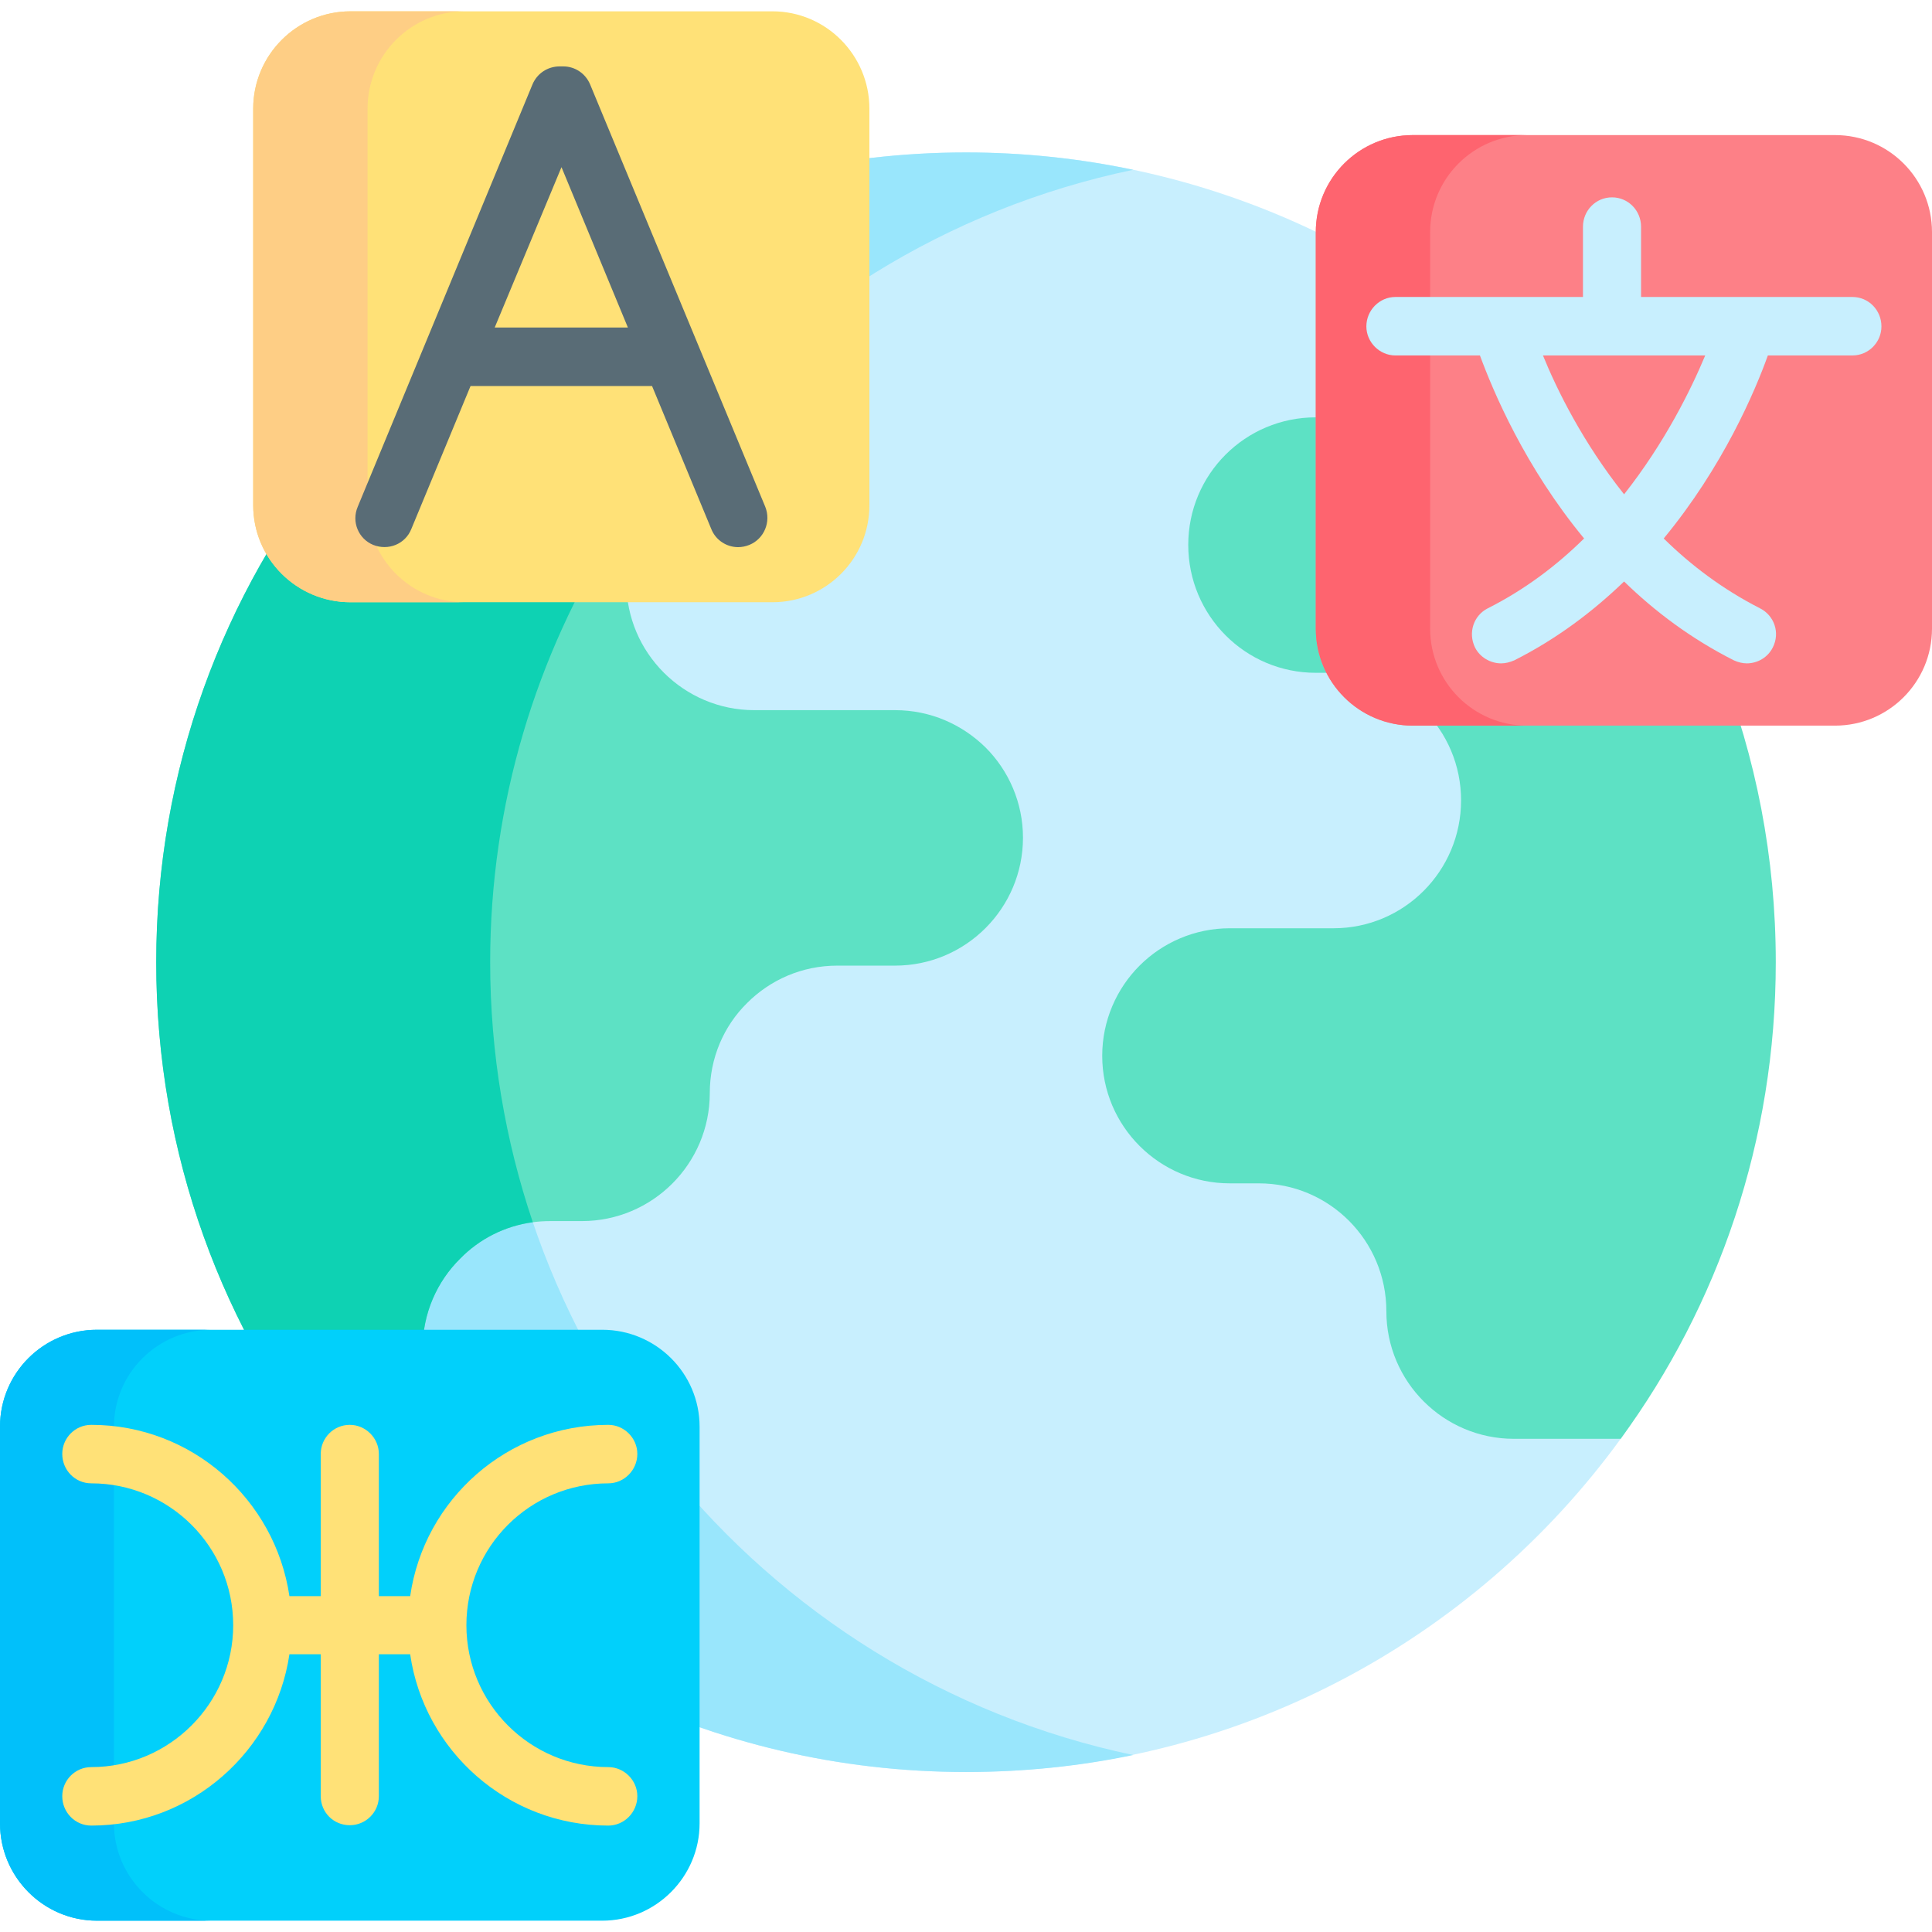 <svg version="1.2" xmlns="http://www.w3.org/2000/svg" viewBox="0 0 512 512" width="65" height="65">
	<title>multilanguage-multicurrency</title>
	<style>
		.s0 { fill: #c8effe } 
		.s1 { fill: #99e6fc } 
		.s2 { fill: #5de1c4 } 
		.s3 { fill: #0ed2b3 } 
		.s4 { fill: #fd8087 } 
		.s5 { fill: #fe646f } 
		.s6 { fill: #01d0fb } 
		.s7 { fill: #01c0fa } 
		.s8 { fill: #ffe177 } 
		.s9 { fill: #fece85 } 
		.s10 { fill: #596c76 } 
	</style>
	<g>
		<g>
			<path class="s0" d="m418.5 255c0 47.2 36.9 90.9 11 126.3-39 53.6-102.2 88.3-173.5 88.3-67.6 0-127.9-31.2-167.2-80-29.7-36.8-14.6-83.6-14.6-134.6 0-50.9-15.1-97.7 14.6-134.5 39.3-48.8 99.6-80.1 167.2-80.1 62.9 0 119.5 27.1 158.8 70.2 34.7 38.1 3.7 88.8 3.7 144.4z"/>
			<path class="s1" d="m300.3 465.1c-14.3 3-29.1 4.5-44.3 4.5-67.6 0-127.9-31.2-167.2-80-29.7-36.8-4.9-83.6-4.9-134.6 0-50.9-24.8-97.7 4.9-134.5 39.3-48.8 99.6-80.1 167.2-80.1 15.2 0 30 1.6 44.3 4.6-49.4 10.3-92.5 37.6-123 75.5-29.7 36.8-47.4 83.6-47.4 134.5 0 51 17.8 97.8 47.4 134.6 30.5 37.8 73.6 65.1 123 75.5z"/>
			<path class="s2" d="m271.1 222c0 18.7-15.2 33.9-33.9 33.9h-15.3c-9.4 0-17.8 3.8-23.9 9.9-6.2 6.1-9.9 14.6-9.9 23.9 0 18.7-15.2 33.9-33.9 33.9h-8.3q-2.4 0-4.7 0.3c-7.5 1-14.2 4.5-19.2 9.6-6.2 6.1-10 14.6-10 23.9 0 15-9.7 27.7-23.2 32.2-29.7-36.8-47.4-83.6-47.4-134.6 0-50.9 17.7-97.7 47.4-134.5h43.4c13.7 0 25.5 8.2 30.9 19.9 1.9 4.3 2.9 9 2.9 14 0 18.6 15.2 33.8 33.9 33.8h37.3c9.4 0 17.8 3.8 24 9.9 6.1 6.1 9.9 14.6 9.9 23.9z"/>
			<path class="s3" d="m129.9 255c0 24.1 4 47.3 11.3 68.9-7.5 1-14.2 4.5-19.2 9.6-6.2 6.1-10 14.6-10 23.9 0 15-9.7 27.7-23.2 32.2-29.7-36.8-47.4-83.6-47.4-134.6 0-50.9 17.7-97.7 47.4-134.5h43.4c13.7 0 25.5 8.2 30.9 19.9-21 33.2-33.2 72.5-33.2 114.6z"/>
			<path class="s2" d="m470.6 255c0 47.2-15.2 90.9-41.1 126.3h-28.3c-18.6 0-33.8-15.1-33.8-33.8 0-18.7-15.1-33.9-33.8-33.9h-7.7c-18.6 0-33.8-15.1-33.8-33.8 0-9.3 3.8-17.8 9.9-23.9 6.1-6.1 14.6-9.9 23.9-9.9h27.5c18.7 0 33.8-15.2 33.8-33.9 0-18.7-15.1-33.8-33.8-33.8h-4.7c-18.7 0-33.8-15.2-33.8-33.9 0-18.7 15.1-33.8 33.8-33.8h66.1c34.7 38.1 55.8 88.8 55.8 144.4z"/>
		</g>
		<g>
			<path class="s4" d="m374.4 192.3h111.9c14.2 0 25.7-11.5 25.7-25.7v-105.1c0-14.2-11.5-25.7-25.7-25.7h-111.9c-14.2 0-25.7 11.5-25.7 25.7v105.1c0 14.2 11.5 25.7 25.7 25.7z"/>
			<path class="s5" d="m404.7 192.3h-30.3c-14.2 0-25.7-11.5-25.7-25.7v-105.1c0-14.2 11.5-25.7 25.7-25.7h30.3c-14.2 0-25.7 11.5-25.7 25.7v105.1c0 14.2 11.5 25.7 25.7 25.7z"/>
		</g>
		<path class="s6" d="m25.7 509h133.9c14.2 0 25.8-11.6 25.8-25.8v-105.1c0-14.2-11.6-25.7-25.8-25.7h-133.9c-14.2 0-25.7 11.5-25.7 25.7v105.1c0 14.2 11.5 25.8 25.7 25.8z"/>
		<path class="s7" d="m56 509h-30.3c-14.2 0-25.7-11.6-25.7-25.8v-105.1c0-14.2 11.5-25.7 25.7-25.7h30.3c-14.2 0-25.8 11.5-25.8 25.7v105.1c0 14.2 11.6 25.8 25.8 25.8z"/>
		<path class="s0" d="m490.9 78.7h-56v-18.6c0-4.3-3.4-7.8-7.7-7.8-4.3 0-7.7 3.5-7.7 7.8v18.6h-49.7c-4.2 0-7.7 3.5-7.7 7.8 0 4.2 3.5 7.7 7.7 7.7h22.4c3.5 9.5 11.9 29.5 27.6 48.5-7.2 7.1-15.6 13.5-25.5 18.5-3.8 1.9-5.3 6.5-3.4 10.4 1.3 2.6 4.1 4.2 6.9 4.2 1.2 0 2.3-0.3 3.5-0.8 11.3-5.7 20.9-13 29.1-20.9 8.1 7.9 17.8 15.2 29.1 20.9 1.1 0.5 2.3 0.8 3.4 0.8 2.9 0 5.6-1.6 6.9-4.2 2-3.9 0.4-8.5-3.4-10.4-9.8-5-18.3-11.4-25.5-18.5 15.7-19 24.2-39 27.6-48.5h22.4c4.3 0 7.7-3.5 7.7-7.7 0-4.3-3.4-7.8-7.7-7.8zm-60.5 52.3c-10.9-13.7-17.8-27.7-21.5-36.8h43c-3.8 9.1-10.7 23.1-21.5 36.8z"/>
		<path class="s8" d="m161.2 468.3c-20.8 0-37.6-16.9-37.6-37.6 0-20.8 16.8-37.6 37.6-37.6 4.2 0 7.7-3.5 7.7-7.8 0-4.2-3.5-7.7-7.7-7.7-26.7 0-48.8 19.7-52.5 45.4h-8.3v-37.7c0-4.2-3.5-7.7-7.7-7.7-4.3 0-7.7 3.5-7.7 7.7v37.7h-8.3c-3.8-25.7-25.9-45.4-52.5-45.4-4.3 0-7.7 3.5-7.7 7.7 0 4.3 3.4 7.8 7.7 7.8 20.7 0 37.6 16.8 37.6 37.6 0 20.7-16.9 37.6-37.6 37.6-4.3 0-7.7 3.5-7.7 7.7 0 4.3 3.4 7.8 7.7 7.8 26.6 0 48.7-19.8 52.5-45.4h8.3v37.6c0 4.3 3.4 7.7 7.7 7.7 4.2 0 7.7-3.4 7.7-7.7v-37.6h8.3c3.7 25.6 25.8 45.4 52.5 45.4 4.2 0 7.7-3.5 7.7-7.8 0-4.2-3.5-7.7-7.7-7.7z"/>
		<path class="s8" d="m92.9 159.6h111.8c14.2 0 25.7-11.5 25.7-25.7v-105.1c0-14.2-11.5-25.8-25.7-25.8h-111.8c-14.2 0-25.8 11.6-25.8 25.8v105.1c0 14.2 11.6 25.7 25.8 25.7z"/>
		<path class="s9" d="m123.1 159.6h-30.2c-14.3 0-25.8-11.5-25.8-25.7v-105.1c0-14.2 11.5-25.8 25.8-25.8h30.2c-14.2 0-25.7 11.6-25.7 25.8v105.1c0 14.2 11.5 25.7 25.7 25.7z"/>
		<path class="s10" d="m202.8 134.3l-46.4-111.9c-1.2-2.9-4-4.8-7.1-4.8h-1c-3.2 0-6 1.9-7.2 4.8l-46.3 111.9c-1.7 4 0.2 8.5 4.1 10.1 4 1.6 8.5-0.2 10.1-4.2l15.7-37.9h48.1l15.7 37.9c1.2 3 4.1 4.8 7.1 4.8q1.5 0 3-0.6c3.9-1.6 5.8-6.1 4.2-10.1zm-71.7-47.5l17.7-42.5 17.6 42.5z"/>
	</g>
</svg>